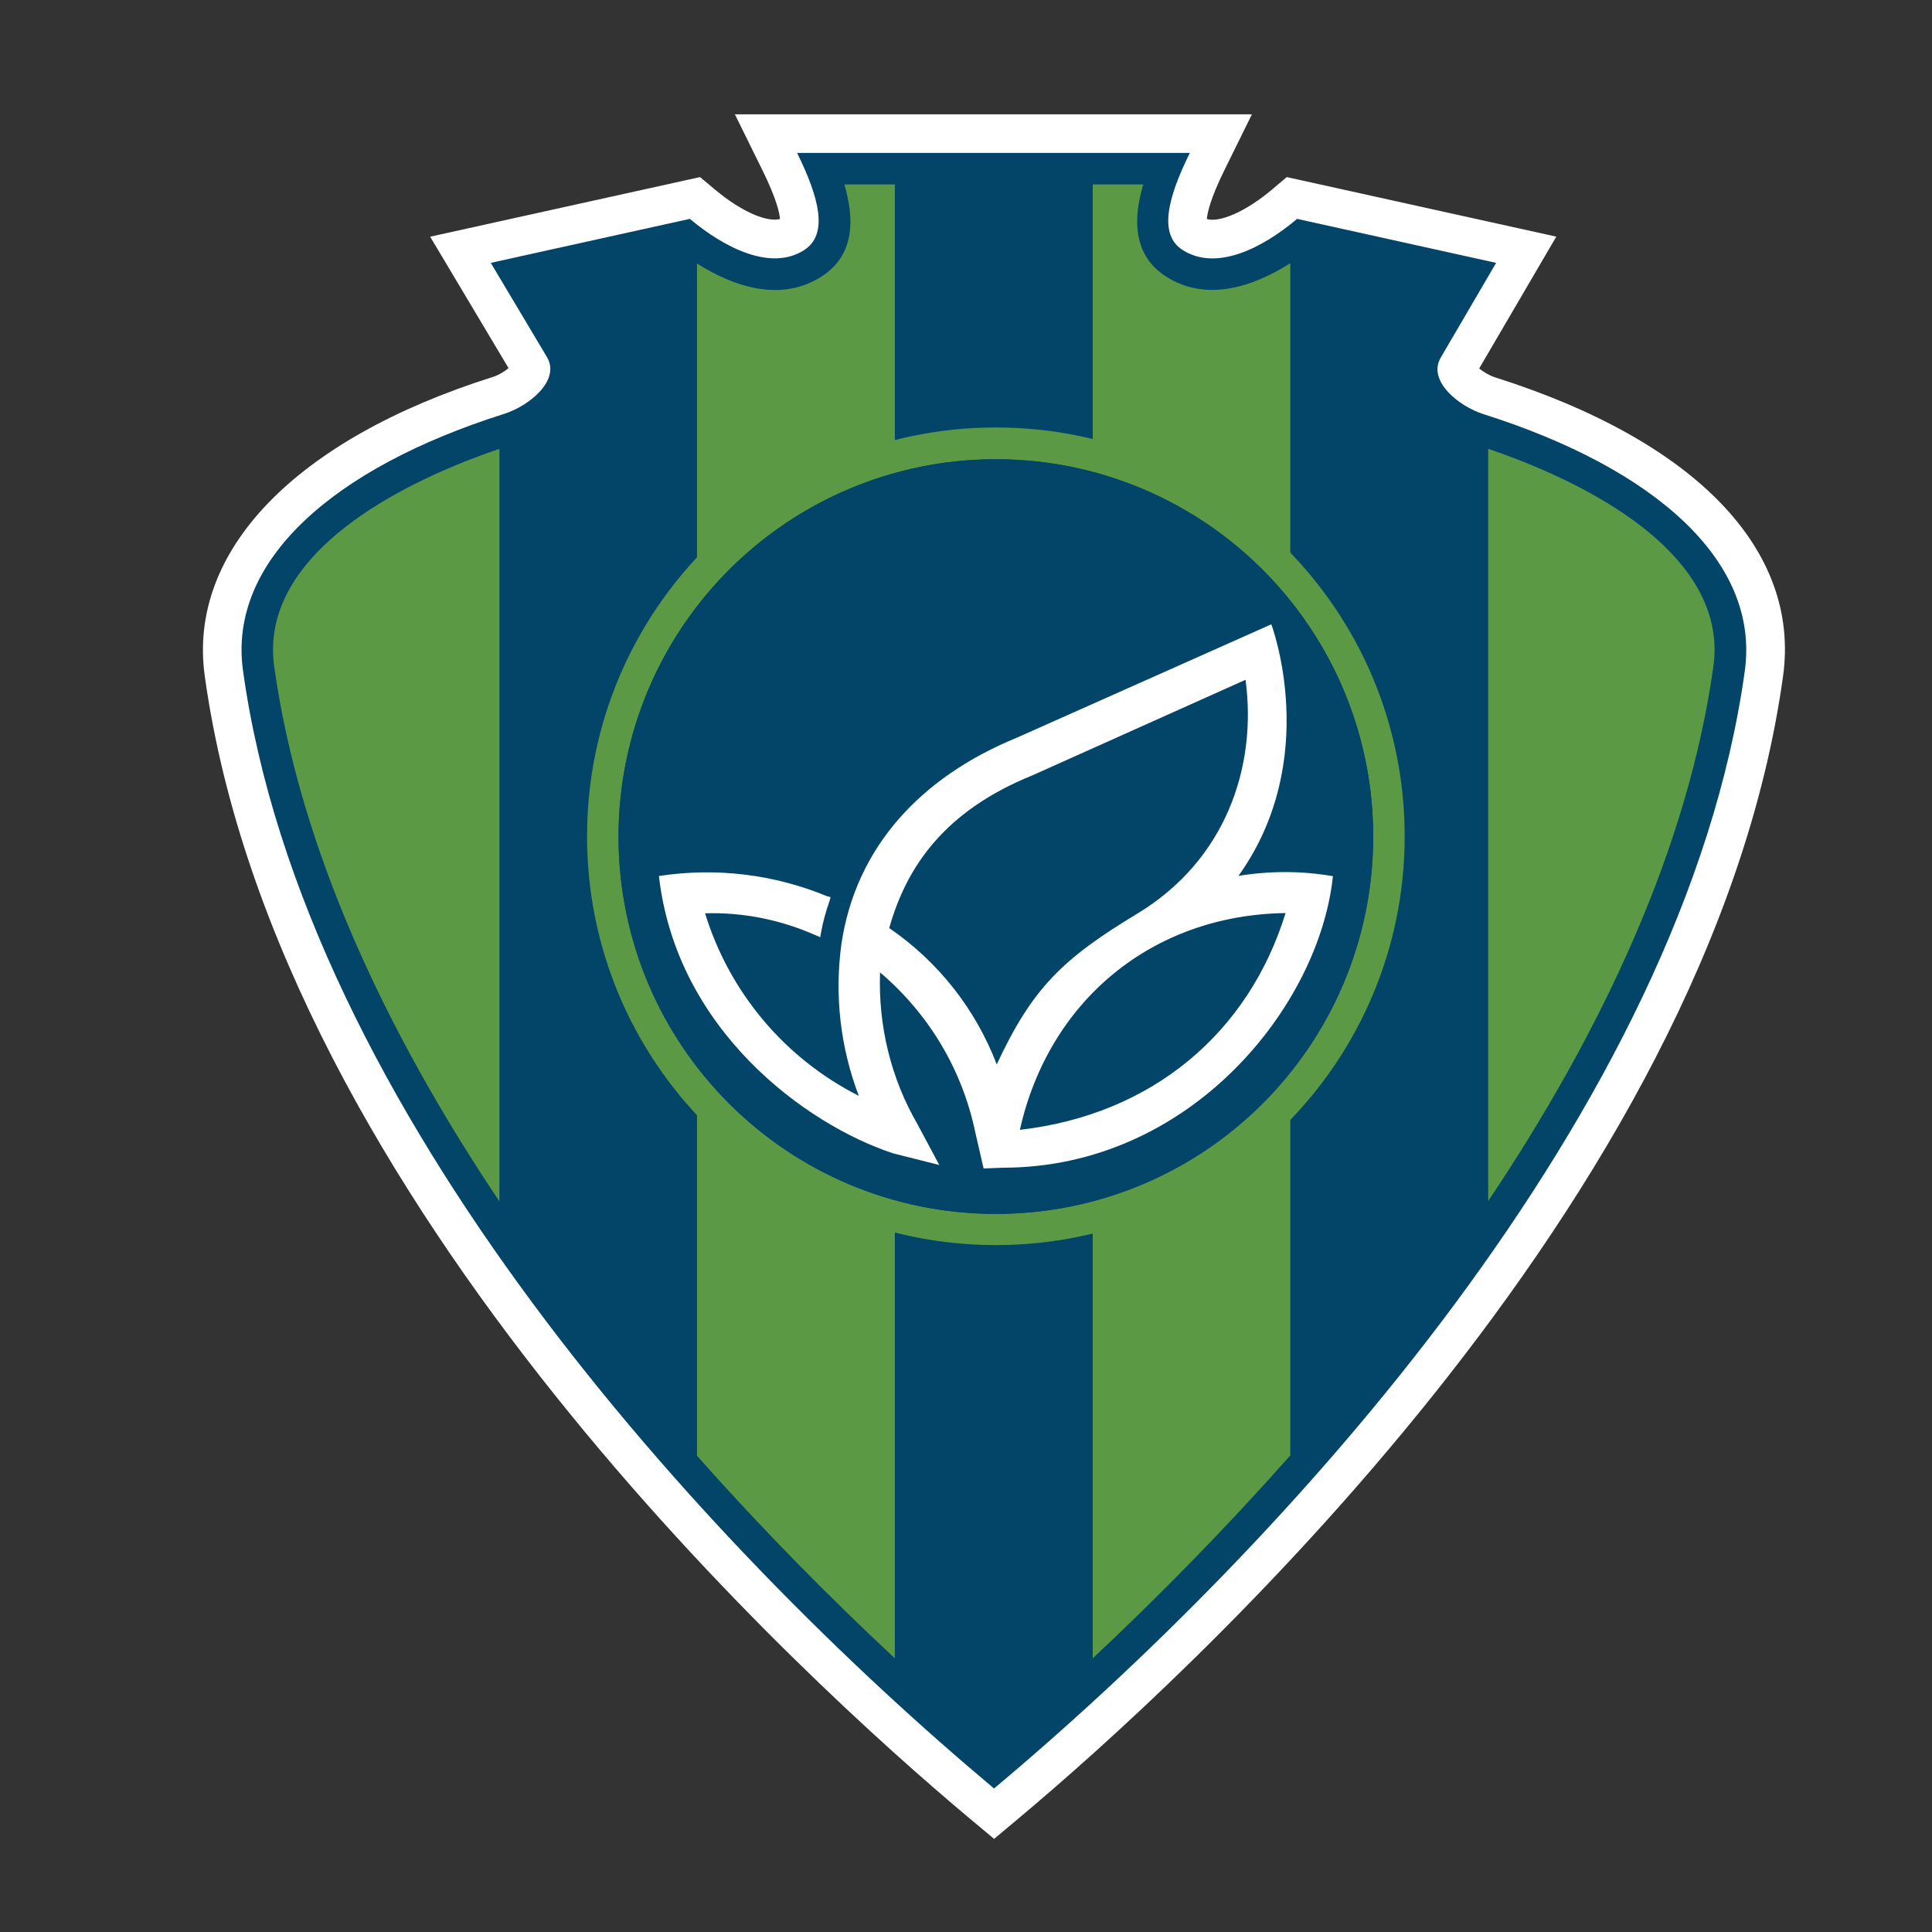 <svg xmlns="http://www.w3.org/2000/svg" id="Camada_2" data-name="Camada 2" viewBox="0 0 350 350"><rect x="0" y="0" width="350" height="350" fill="#333333" stroke="none"/><defs><style>      .cls-1, .cls-2 {        fill: #034569;      }      .cls-1, .cls-2, .cls-3, .cls-4, .cls-5 {        stroke-width: 0px;      }      .cls-1, .cls-3, .cls-5 {        fill-rule: evenodd;      }      .cls-3 {        fill: #5c9945;      }      .cls-4, .cls-5 {        fill: #fff;      }    </style></defs><g><path class="cls-5" d="M88.91,47.62l36.06-7.97c6.3,5.27,14.69,9.53,20.72,5.65,4.41-2.85,2.74-9.42-1.29-17.6h71.15c-4.04,8.18-5.71,14.8-1.29,17.6,6.08,3.88,14.42-.32,20.72-5.65l36.06,7.97-10.01,17.12c-2.53,4.25,3.28,8.88,7.7,10.28,30.95,9.8,50.11,26.59,47.36,46.5-11.03,79.66-83.69,158.67-136.01,202.48-52.37-43.87-125.03-122.88-136.06-202.54-2.74-19.86,16.36-36.71,47.36-46.5,4.41-1.4,10.23-6.03,7.7-10.28l-10.17-17.06Z"></path><path class="cls-4" d="M180.09,333.13l-4.5-3.76c-29.15-24.42-125.28-111.5-138.5-206.94-3.12-22.59,16.39-42.83,52.19-54.14,1.05-.33,2.14-1,2.85-1.6l-14.2-23.81,48.89-10.8,2.64,2.21c5.26,4.41,9.72,5.96,11.84,5.39-.07-1.03-.57-3.56-3.19-8.87l-4.98-10.1h93.67l-4.98,10.1c-2.6,5.28-3.11,7.82-3.18,8.87,2.42.69,7.18-1.44,11.82-5.36l2.65-2.24,48.83,10.79-13.97,23.88c.71.59,1.81,1.27,2.87,1.61,36.32,11.5,55.34,31.23,52.18,54.13-13.22,95.46-109.32,182.49-138.45,206.89l-4.49,3.76ZM99.89,52.37l5.21,8.73c1.81,3.03,2.1,6.54.83,9.88-2.01,5.28-7.68,9.15-12.42,10.65-28.75,9.08-44.65,23.62-42.55,38.87,11.93,86.14,96.7,166.43,129.13,194.31,32.42-27.86,117.14-108.12,129.08-194.26,2.1-15.24-13.8-29.77-42.54-38.87-4.74-1.5-10.42-5.38-12.42-10.65-1.27-3.34-.98-6.85.82-9.88l5.13-8.77-23.44-5.18c-9.63,7.09-19.05,8.57-26.21,4-6.33-4.01-6.54-10.67-5.14-16.5h-50.78c1.39,5.81,1.17,12.43-5.09,16.48-7.11,4.57-16.54,3.1-26.23-3.98l-23.37,5.16ZM267.09,68.24l-.02.03s.01-.02.02-.03Z"></path></g><g><g id="rootGroup"><g id="Layer1000"><path class="cls-1" d="M88.91,47.62l36.06-7.97c6.3,5.27,14.69,9.53,20.72,5.65,4.41-2.85,2.74-9.42-1.29-17.6h71.15c-4.04,8.18-5.71,14.8-1.29,17.6,6.08,3.88,14.42-.32,20.72-5.65l36.06,7.97-10.01,17.12c-2.53,4.25,3.28,8.88,7.7,10.28,30.95,9.8,50.11,26.59,47.36,46.5-11.03,79.66-83.69,158.67-136.01,202.48-52.37-43.87-125.03-122.88-136.06-202.54-2.74-19.86,16.36-36.71,47.36-46.5,4.41-1.4,10.23-6.03,7.7-10.28l-10.17-17.06Z"></path><path class="cls-3" d="M90.47,81.31v136.33c-20.72-30.89-36.22-64.1-40.8-96.94-.32-2.21-.27-4.47.11-6.67,3.01-16.85,25.51-27.56,40.69-32.72Z"></path><path class="cls-3" d="M233.75,47.67v215.99c-11.68,13.19-23.79,25.51-35.79,36.76V33.41h9.15c-1.83,6.19-1.94,12.81,4.14,16.69,7.21,4.63,15.66,1.94,22.5-2.42Z"></path><path class="cls-3" d="M269.6,217.59V81.31c15.23,5.17,37.68,15.88,40.69,32.72.38,2.21.43,4.41.11,6.67-4.57,32.78-20.08,65.99-40.8,96.88Z"></path><path class="cls-3" d="M162.11,300.43V33.41h-9.15c1.83,6.19,1.94,12.81-4.14,16.69-7.21,4.63-15.72,1.99-22.55-2.37v215.99c11.68,13.19,23.84,25.51,35.85,36.71Z"></path><path class="cls-3" d="M180.41,77.44c40.91,0,74.06,33.15,74.06,74.06s-33.15,74.06-74.06,74.06-74.06-33.15-74.06-74.06c0-40.91,33.16-74.06,74.06-74.06Z"></path><path class="cls-1" d="M180.41,83.2c37.73,0,68.36,30.57,68.36,68.36s-30.57,68.36-68.36,68.36-68.36-30.57-68.36-68.36c.05-37.78,30.63-68.36,68.36-68.36Z"></path></g></g><circle class="cls-2" cx="180.41" cy="151.55" r="68.36"></circle><path class="cls-4" d="M225.64,123.14c2.11,15.64-3.49,32.66-19.68,42.42-13.53,8.17-18.99,13.53-25.39,27.27-3.84-10.04-10.62-18.64-19.48-24.7,3.15-11.17,10.04-21.21,25.88-27.64l38.67-17.34ZM232.89,165.41c-6.64,21.56-24.01,36.5-48.13,39.27,5.22-23.29,23.86-38.93,48.13-39.27M224.37,158.66c15.15-21.21,5.94-45.56,5.94-45.56l-46.05,20.52c-17.37,7.1-29.23,19.8-31.83,37.4-1.27,9.29-.2,18.7,3.15,27.5-13.39-6.78-23.43-18.7-27.85-33.07,6.9-.2,13.74,1.18,20.03,3.98l.84.35.14-.84c.35-1.96.89-3.9,1.53-5.71l.2-.69-.69-.2c-9.64-3.98-20.17-5.22-30.41-3.64,3.15,27.85,26.58,45.02,42.42,50.24l8.37,2.11-3.95-7.39c-4.82-8.31-7.13-17.86-6.78-27.5,8.8,7.47,14.86,17.57,17.23,28.88l1.53,6.64,3.49-.14c34.05,0,57.37-29.38,59.79-52.81-5.63-.98-11.43-.98-17.08-.06"></path></g></svg>